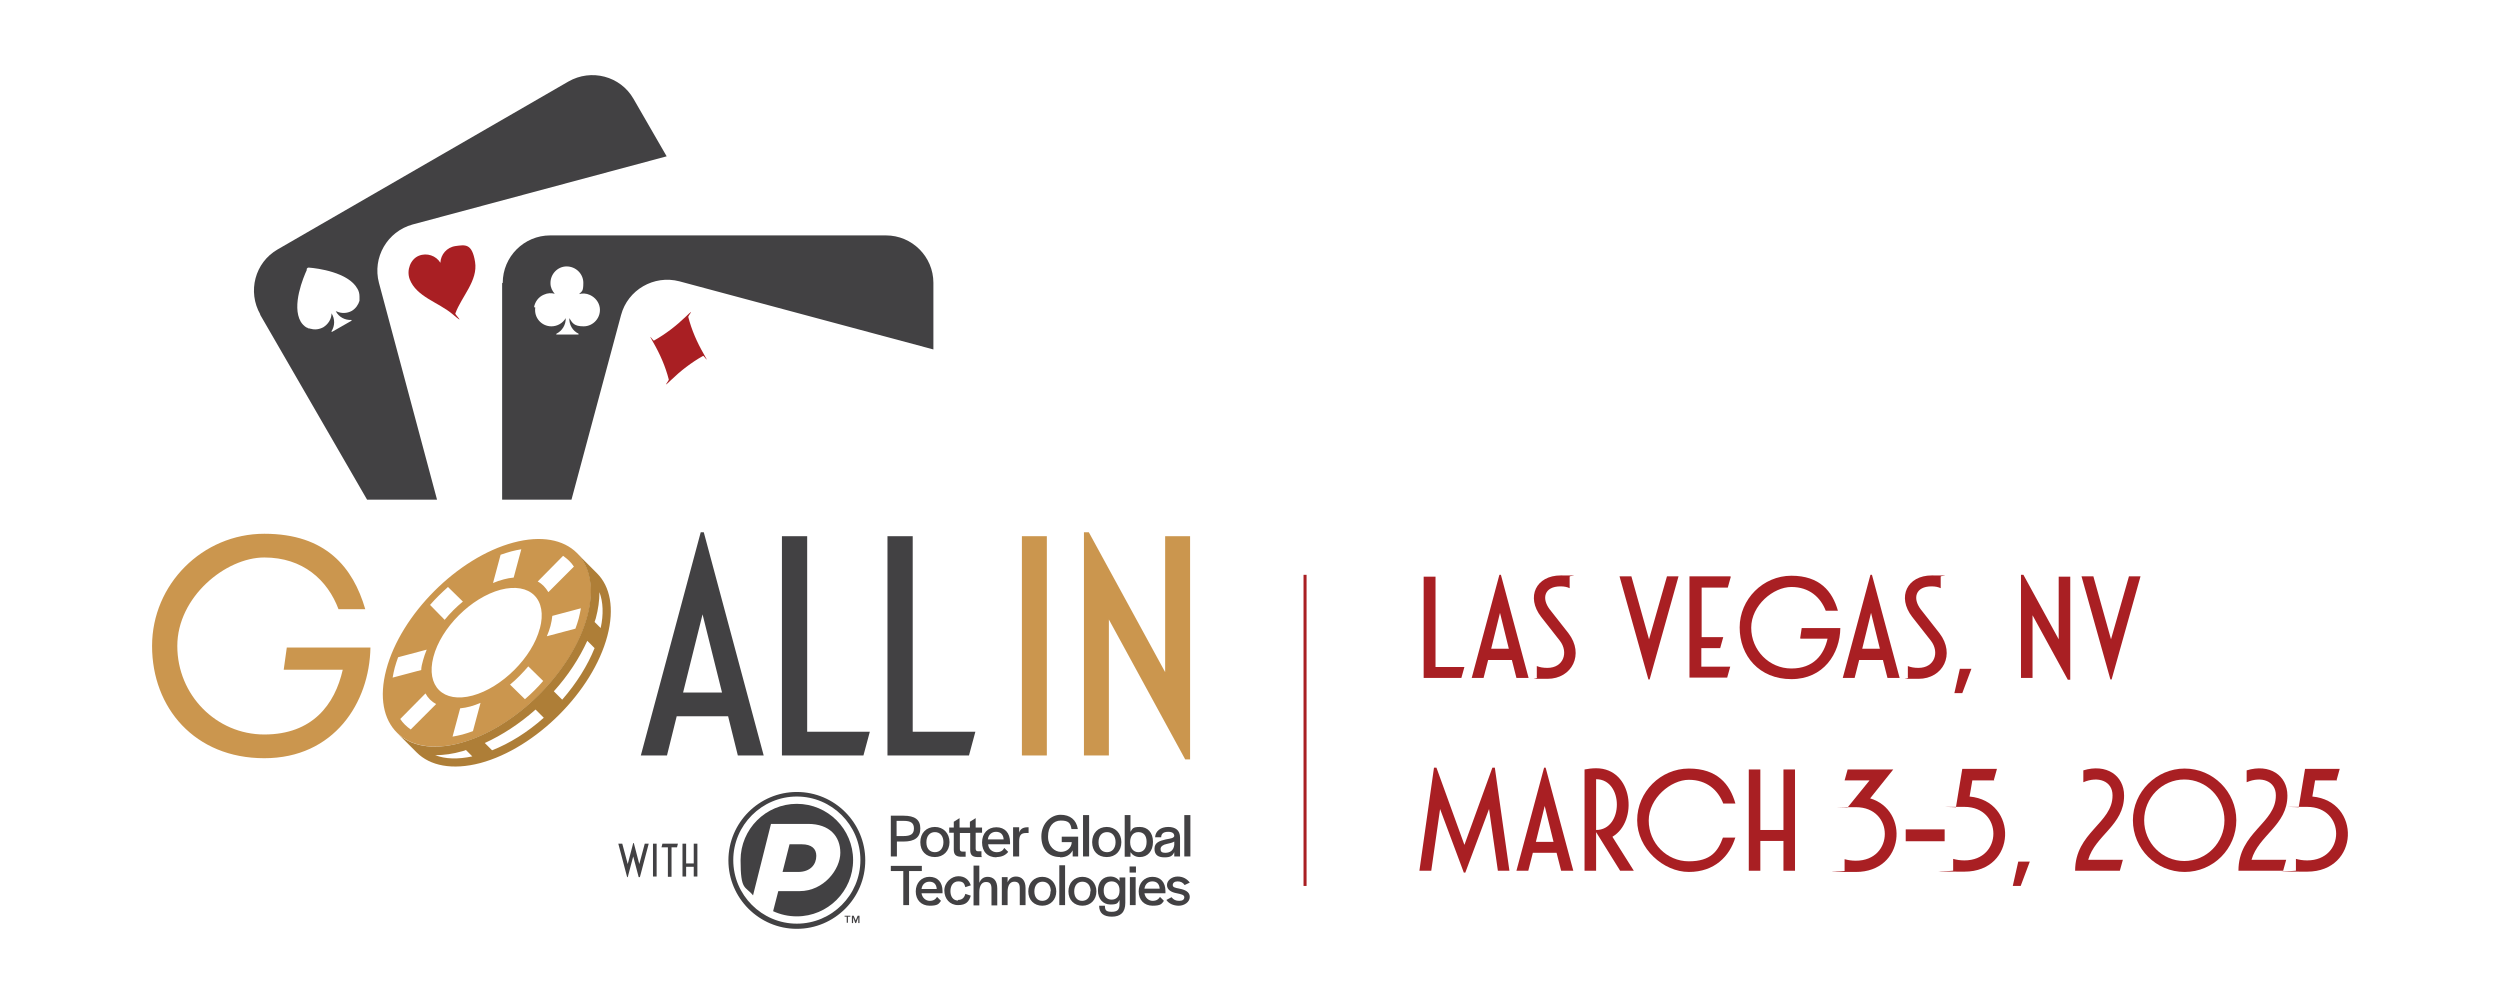 <?xml version="1.0" encoding="UTF-8"?>
<svg id="Layer_1" xmlns="http://www.w3.org/2000/svg" version="1.1" viewBox="0 0 822 330">
  <!-- Generator: Adobe Illustrator 29.2.1, SVG Export Plug-In . SVG Version: 2.1.0 Build 116)  -->
  <defs>
    <style>
      .st0 {
        fill: #a91f23;
      }

      .st1 {
        fill: #cb964e;
      }

      .st2 {
        fill: #424143;
      }

      .st3 {
        fill: #ae7e37;
      }

      .st4 {
        fill: none;
        stroke: #a91f23;
        stroke-miterlimit: 10;
        stroke-width: 1px;
      }
    </style>
  </defs>
  <g>
    <g>
      <path class="st1" d="M93.3,220.1l1-7.2h27.5c-.3,18.2-12,36.4-34.9,36.4s-36.9-16.6-36.9-36.9,16.6-36.9,36.9-36.9,29.2,11.1,33.2,24.8h-8.8c-3.6-9.6-11.7-17-24.4-17s-28.6,13-28.6,29.1,12.8,29.1,28.6,29.1,23.2-9.8,25.8-21.3h-19.4Z"/>
      <path class="st2" d="M251.2,248.4h-8.6l-3.2-12.9h-16.9l-3.2,12.9h-8.6l19.7-73.4h1l19.7,73.4ZM237.4,227.7l-6.4-25.7-6.4,25.7h12.8Z"/>
      <path class="st2" d="M265.4,176.3v64.3h20.6l-2.1,7.8h-26.8v-72.1h8.2Z"/>
      <path class="st2" d="M300.1,176.3v64.3h20.6l-2.1,7.8h-26.8v-72.1h8.2Z"/>
      <path class="st1" d="M344.2,176.3v72.1h-8.2v-72.1h8.2Z"/>
      <path class="st1" d="M356.4,248.4v-73.4h1.6l25.1,46v-44.7h8.2v73.4h-1.6l-25.1-46v44.7h-8.2Z"/>
    </g>
    <g>
      <g>
        <g>
          <path class="st2" d="M262,264.3c-10.2,0-18.5,8.3-18.5,18.5s1.5,8.4,4.1,11.6l5.9-23.5h12.2c7.1,0,10.6,4.1,10.6,9.5s-5.4,12.6-13.4,12.6h-7l-1.7,6.6c2.4,1.1,5,1.7,7.8,1.7,10.2,0,18.5-8.3,18.5-18.5s-8.3-18.5-18.5-18.5Z"/>
          <path class="st2" d="M262,260.4c-12.4,0-22.5,10.1-22.5,22.5s10.1,22.5,22.5,22.5,22.5-10.1,22.5-22.5-10.1-22.5-22.5-22.5ZM262,303.7c-11.5,0-20.9-9.4-20.9-20.9s9.4-20.9,20.9-20.9,20.9,9.4,20.9,20.9-9.4,20.9-20.9,20.9Z"/>
          <path class="st2" d="M268.4,281.4c0-2.3-1.5-3.8-4.8-3.8h-4l-2.3,9.1h5.1c4.1,0,6-2.5,6-5.3Z"/>
          <path class="st2" d="M294.9,276.7h2.2c3.7,0,5.5-1.4,5.5-4.3s-1.8-4.2-5.5-4.2h-4.2v13.4h2v-5ZM294.9,269.9h2.2c2.4,0,3.4.7,3.4,2.5s-1,2.5-3.5,2.5h-2.2v-5Z"/>
          <path class="st2" d="M307.4,281.8c2.8,0,4.8-2,4.8-4.9s-2-5-4.8-5-4.8,2-4.8,5,1.9,4.9,4.8,4.9ZM304.6,276.9c0-2,1.1-3.3,2.8-3.3s2.8,1.3,2.8,3.3h0c0,2-1.1,3.3-2.8,3.3s-2.8-1.2-2.8-3.2h0Z"/>
          <path class="st2" d="M322.7,281.6v-1.7h-1.1c-.6,0-.8-.3-.8-.9v-5.2h2.1v-1.7h-2.1v-3.1l-1.9,1.2v1.9h-3.4v-3.1l-1.9,1.2v1.9h-1.5v1.7h1.5v5.5c0,1.5.5,2.3,2.2,2.4h1.7v-1.7h-1.1c-.6,0-.8-.3-.8-.9v-5.2h3.4v5.5c0,1.5.5,2.3,2.2,2.4h1.7Z"/>
          <path class="st2" d="M327.6,281.8c1.9,0,3.1-.7,3.9-1.7l-1.3-1.3c-.4.8-1.1,1.4-2.5,1.4s-2.7-1-2.8-2.6h7.2v-.7c0-3-1.7-4.9-4.5-4.9s-4.7,2-4.7,5,1.8,4.9,4.8,4.9ZM327.5,273.5c1.5,0,2.4.9,2.5,2.5h-5.2c.2-1.6,1.3-2.5,2.7-2.5Z"/>
          <path class="st2" d="M338.2,272h-.3c-1.7,0-2.5.7-2.8,1.8v-1.8h-2v9.6h2v-4.9c0-1.9.5-2.8,2.2-2.8h.9v-1.9Z"/>
          <path class="st2" d="M348.6,281.9c1.9,0,3.3-.8,4.1-2.3v2h1.8v-6.5h-5.4v1.8h3.3c-.1,1.9-1.6,3.2-3.6,3.2s-4.2-1.8-4.2-4.9v-.2c0-3.2,1.7-5.2,4.2-5.2s3.2.8,3.5,2.8h2.1c-.5-3.1-2.6-4.7-5.7-4.7s-6.3,2.8-6.3,7.1,2.4,6.8,6.1,6.8Z"/>
          <rect class="st2" x="356.1" y="268" width="2" height="13.6"/>
          <path class="st2" d="M368.7,276.9c0-2.9-2-5-4.8-5s-4.8,2-4.8,5,1.9,4.9,4.8,4.9,4.8-2,4.8-4.9ZM361.2,276.9h0c0-2.1,1.1-3.3,2.8-3.3s2.8,1.3,2.8,3.3h0c0,2-1.1,3.3-2.8,3.3s-2.8-1.2-2.8-3.2Z"/>
          <path class="st2" d="M371.7,280.2c.7,1,1.7,1.6,3.1,1.6,2.5,0,4.3-1.9,4.3-5h0c0-3.1-1.8-4.9-4.3-4.9s-2.4.6-3.1,1.6v-5.5h-1.9v13.7h1.9v-1.4ZM371.6,276.8c0-1.9,1-3.2,2.7-3.2s2.7,1.1,2.7,3.2h0c0,2.2-1.1,3.4-2.7,3.4s-2.7-1.3-2.7-3.2v-.2Z"/>
          <path class="st2" d="M383.3,276c-2.1.5-3.7,1-3.7,3.1s1.3,2.8,3.3,2.8,2.6-.5,3.2-1.7v1.4h1.9v-1.5s0-4.7,0-4.7c0-2.4-1.5-3.5-3.9-3.5s-4.2,1.3-4.3,3.4h2c0-1.2.8-1.8,2.3-1.8s2,.6,2,1.4h0c-.2.7-1.2.8-2.8,1.1ZM386.1,277.8c-.2,1.9-1.5,2.6-2.9,2.6s-1.6-.5-1.6-1.3.9-1.4,2-1.6c.9-.2,1.9-.4,2.5-.8v1.2Z"/>
          <rect class="st2" x="389.4" y="268" width="2" height="13.6"/>
          <polygon class="st2" points="303.1 284.7 292.9 284.7 292.9 286.4 297 286.4 297 297.6 298.9 297.6 298.9 286.4 303.1 286.4 303.1 284.7"/>
          <path class="st2" d="M315,296.1c-1.6,0-2.5-1.3-2.5-3.1h0c0-1.9,1-3.2,2.6-3.2s2,.7,2.3,1.9l1.8-.6c-.6-1.8-1.9-3-4.1-3s-4.6,2-4.6,4.7,1.8,4.8,4.5,4.8,3.6-1.2,4.2-3.1l-1.8-.6c-.3,1.2-1,2-2.4,2Z"/>
          <path class="st2" d="M324.8,288.3c-1.4,0-2.3.7-2.8,2v-5.7h-1.9v13.1h1.9v-4.4c0-2.1.8-3.3,2.2-3.3s1.8.8,1.8,2.2v5.5h1.9v-5.6c0-2.5-1.2-3.8-3.2-3.8Z"/>
          <path class="st2" d="M334.1,288.2c-1.4,0-2.3.7-2.8,1.9v-1.7h-1.9v9.2h1.9v-4.4c0-2.1.8-3.3,2.2-3.3s1.8.8,1.8,2.2v5.5h1.9v-5.6c0-2.5-1.2-3.8-3.2-3.8Z"/>
          <path class="st2" d="M342.7,288.3c-2.7,0-4.6,2-4.6,4.8s1.9,4.7,4.6,4.7,4.6-2,4.6-4.7-1.9-4.8-4.6-4.8ZM345.4,293.1c0,1.9-1.1,3.1-2.7,3.1s-2.6-1.2-2.6-3.1h0c0-2,1.1-3.2,2.7-3.2s2.7,1.2,2.7,3.1h0Z"/>
          <rect class="st2" x="348.3" y="284.5" width="1.9" height="13.1"/>
          <path class="st2" d="M355.9,288.3c-2.7,0-4.6,2-4.6,4.8s1.9,4.7,4.6,4.7,4.6-2,4.6-4.7-1.9-4.8-4.6-4.8ZM358.5,293.1c0,1.9-1.1,3.1-2.7,3.1s-2.6-1.2-2.6-3.1h0c0-2,1.1-3.2,2.7-3.2s2.7,1.2,2.7,3.1h0Z"/>
          <path class="st2" d="M368.1,289.7c-.6-.9-1.7-1.5-3-1.5-2.5,0-4.1,1.8-4.1,4.6h0c0,2.8,1.7,4.6,4.1,4.6s2.4-.5,3-1.5v1.4c0,1.8-.7,2.5-2.6,2.5s-2.2-.6-2.2-2h-1.9c0,2.4,1.4,3.6,4.2,3.6s4.4-1.4,4.4-4.5v-8.4h-1.9v1.3ZM368.1,292.9c0,1.8-1,2.9-2.6,2.9s-2.6-1.1-2.6-2.9v-.2c0-1.8,1-2.9,2.6-2.9s2.6,1.1,2.6,2.9v.2Z"/>
          <rect class="st2" x="371.5" y="288.4" width="1.9" height="9.2"/>
          <rect class="st2" x="371.4" y="284.9" width="2.1" height="2"/>
          <path class="st2" d="M387.9,292.2c-1.7-.3-2.3-.5-2.3-1.2s.6-1.2,1.6-1.2,1.8.4,2.3,1.2l1.7-.8c-.9-1.2-2.2-2-4-2s-3.5,1.2-3.5,2.8,1.5,2.4,3.2,2.7c1.4.3,2.5.5,2.5,1.3s-.6,1.2-1.7,1.2-1.9-.4-2.5-1.2l-1.7.9c.8,1.2,2.3,1.9,4.1,1.9s3.6-1.2,3.6-2.9-1.7-2.4-3.4-2.7Z"/>
          <path class="st2" d="M305.6,288.3c-2.6,0-4.5,2-4.5,4.8s1.8,4.7,4.6,4.7,3-.7,3.7-1.6l-1.3-1.3c-.4.7-1.1,1.3-2.4,1.3s-2.5-1-2.7-2.5h6.9v-.7c0-2.9-1.6-4.7-4.3-4.7ZM303,292.3c.2-1.5,1.2-2.4,2.6-2.4s2.3.8,2.4,2.4h-5Z"/>
          <path class="st2" d="M378.9,288.3c-2.6,0-4.5,2-4.5,4.8s1.8,4.7,4.6,4.7,3-.7,3.7-1.6l-1.3-1.3c-.4.7-1.1,1.3-2.4,1.3s-2.5-1-2.7-2.5h6.9v-.7c0-2.9-1.6-4.7-4.3-4.7ZM376.3,292.2c.2-1.5,1.2-2.4,2.6-2.4s2.3.8,2.4,2.4h-5Z"/>
        </g>
        <path class="st2" d="M279.5,301.4h-.7v2h-.4v-2h-.7v-.3h1.9v.3ZM281.3,302.8l.7-1.7h.6v2.4h-.4v-1.9h0l-.7,1.9h-.3l-.7-1.9h0v1.9h-.4v-2.4h.6l.7,1.7Z"/>
      </g>
      <g>
        <path class="st2" d="M210.2,288.4h-.2l-1.8-6.8-1.8,6.8h-.2l-2.9-11h1.3l1.8,6.7,1.8-6.9h.2l1.8,6.9,1.8-6.7h1.3l-2.9,11Z"/>
        <path class="st2" d="M215.9,277.4v10.8h-1.2v-10.8h1.2Z"/>
        <path class="st2" d="M222.9,277.4l-.3,1.2h-1.8v9.7h-1.2v-9.7h-2.1l.3-1.2h5.2Z"/>
        <path class="st2" d="M229.3,277.4v10.8h-1.2v-3.2h-2.5v3.2h-1.2v-10.8h1.2v6.5h2.5v-6.5h1.2Z"/>
      </g>
    </g>
    <path class="st1" d="M168.8,178.4c18.3-4.9,29.2,5.9,24.4,24.1-4.8,18.2-23.6,36.9-41.8,41.8-18.3,4.9-29.2-5.9-24.4-24.1,4.8-18.2,23.5-36.9,41.8-41.8ZM177.5,206.7c2.6-9.7-3.2-15.3-12.9-12.8-9.7,2.6-19.6,12.5-22.1,22.1s3.2,15.3,12.9,12.7c9.6-2.6,19.6-12.5,22.1-22.1h0ZM185.1,182.8l-8.3,8.4c1.5.8,2.6,2,3.5,3.5l8.4-8.4c-.9-1.4-2.1-2.5-3.5-3.5h0ZM147.4,192.9c-2.1,1.9-4.2,3.9-6,6l4.8,4.9c1.8-2.2,3.8-4.2,6-6l-4.9-4.8h0ZM135,239.9l8.4-8.4c-1.5-.8-2.7-2-3.5-3.5l-8.3,8.4c.9,1.4,2.1,2.5,3.5,3.5h0ZM172.6,229.9c2.2-1.9,4.2-3.9,6-6l-4.9-4.8c-1.8,2.1-3.8,4.2-6,6l4.9,4.8h0ZM164.6,182.4l-2.5,9.3c1.2-.5,2.3-.9,3.5-1.2,1.1-.3,2.2-.5,3.3-.6l2.5-9.3c-1.1.2-2.2.4-3.3.7s-2.3.7-3.5,1.1h0ZM155.5,240.4l2.5-9.3c-1.2.5-2.3.9-3.4,1.2s-2.2.5-3.3.6l-2.5,9.3c1.1-.2,2.2-.4,3.3-.7s2.3-.7,3.4-1.1h0ZM179.8,209.2l9.4-2.5c.4-1.1.8-2.3,1.1-3.4s.5-2.3.7-3.3l-9.4,2.5c-.1,1-.3,2.2-.6,3.3-.3,1.1-.7,2.3-1.2,3.4h0ZM129.8,219.5c-.3,1.1-.5,2.2-.7,3.3l9.4-2.5c0-1,.3-2.1.6-3.2s.7-2.3,1.2-3.5l-9.4,2.5c-.4,1.1-.8,2.3-1.1,3.4h0Z"/>
    <path class="st3" d="M196.3,188.5l-6.6-6.6c4.3,4.4,5.8,11.6,3.4,20.6-4.8,18.2-23.6,36.9-41.8,41.8-9.2,2.5-16.5,1-20.9-3.5l6.6,6.6c4.4,4.4,11.7,5.9,20.9,3.5,18.3-4.9,37-23.6,41.8-41.8,2.4-9.1.9-16.3-3.4-20.6ZM143.1,248.3c2.8,0,5.8-.4,8.9-1.3.4-.1.8-.2,1.2-.4l2.1,2.1c-4.7,1-8.9.9-12.2-.4ZM161.8,246.7l-2.4-2.4c5.7-2.6,11.4-6.3,16.7-11l2.7,2.7c-5.4,4.8-11.2,8.4-17,10.7ZM184.8,230l-2.7-2.7c4.7-5.2,8.4-10.9,11-16.6l2.4,2.4c-2.3,5.7-5.9,11.5-10.6,16.9ZM197.5,206.5l-2-2c.1-.4.3-.8.4-1.2.8-3,1.2-5.9,1.2-8.6,1.2,3.2,1.4,7.3.4,11.8Z"/>
  </g>
  <path class="st2" d="M165.1,93.1v71.2s22.8,0,22.8,0l16.3-60.7c2.2-8.3,10.8-13.3,19.2-11.1l83.5,22.4v-21.9c0-8.6-7-15.6-15.6-15.6h-110.4c-8.6,0-15.6,7-15.6,15.6ZM175.6,101c.3-1.8,1.5-3.4,3.2-4.1,1.3-.6,2.5-.6,3.6-.3-.8-.9-1.4-2.1-1.4-3.4-.1-3,2.3-5.6,5.3-5.6,3,0,5.5,2.4,5.5,5.4s-.5,2.7-1.4,3.7c1.1-.3,2.3-.3,3.6.3,1.7.8,2.9,2.3,3.2,4.1.5,3.3-2.1,6.2-5.3,6.2s-3.7-1.1-4.7-2.7h0c-.1,2.2,1.1,4.2,3,5.1.1,0,0,.3,0,.3h-7.2c-.1,0-.2-.2,0-.3,1.8-.9,3.1-2.9,3-5.1,0,0,0,0,0,0-.9,1.6-2.7,2.7-4.7,2.7-3.2,0-5.8-2.8-5.3-6.2Z"/>
  <path class="st0" d="M226.3,104.2c1.1,4.3,2.9,8.4,5.1,12.2s0,.5-.2.6c-3.9,2.2-7.4,4.9-10.6,8s-.6.1-.7-.2c-1.1-4.3-2.9-8.4-5.1-12.2s0-.5.2-.6c3.9-2.2,7.4-4.9,10.6-8s.6-.1.7.2Z"/>
  <path class="st0" d="M134.7,91.8c2.2,5.8,9.5,7.6,14.1,11.5s.8.1.9-.2c2.1-5.7,7.5-10.8,6.5-17s-3.3-5.6-6.4-5.2c-2.9.4-4.9,2.8-5,5.5-1.4-2.3-4.4-3.4-7.1-2.3s-4.1,4.7-3,7.7ZM145.7,89.5h0s0,0,0,0c0,0,0,0,0,0h0Z"/>
  <path class="st2" d="M85.5,103.4l35.2,60.9h23s-19.1-71.3-19.1-71.3c-2.2-8.3,2.7-16.9,11.1-19.2l83.5-22.4-10.9-18.9c-4.3-7.5-13.9-10-21.4-5.7l-95.6,55.2c-7.5,4.3-10,13.9-5.7,21.4ZM100.8,88.5c.2-.4.5-.6.9-.5,2.6.2,12.8,1.5,15.8,6.9.5.8.7,1.7.7,2.6,0,0,0,.1,0,.2,0,.1,0,.2,0,.3,0,.1,0,.2,0,.3,0,0,0,.1,0,.2,0,.1,0,.3,0,.4,0,0,0,0,0,0-.4,1.3-1.2,2.5-2.5,3.3-1.6.9-3.5.9-5,.2,0,0,0,0,0,0,0,0-.2,0-.3-.1,0,0,0,0,0,0,1,2,3.1,3,5.1,2.9.1,0,.2.2,0,.3l-6.3,3.6c-.1,0-.3,0-.2-.2,1.1-1.7,1.2-4,0-5.9,0,0,0,0,0,0,0,.1,0,.2,0,.3,0,0,0,0,0,0-.1,1.7-1.1,3.3-2.7,4.3-1.3.7-2.8.9-4.1.5,0,0,0,0,0,0-.1,0-.3,0-.4-.1,0,0-.1,0-.2,0-.1,0-.2,0-.3-.1,0,0-.2,0-.3-.2,0,0-.1,0-.2,0-.8-.5-1.4-1.1-1.9-1.9-3.1-5.3.9-14.7,2-17.1Z"/>
  <line class="st4" x1="429.1" y1="291.3" x2="429.1" y2="189"/>
  <g>
    <path class="st0" d="M472,189.6v29.7h9.5l-1,3.6h-12.4v-33.3h3.8Z"/>
    <path class="st0" d="M502.5,222.9h-3.9l-1.5-5.9h-7.8l-1.5,5.9h-3.9l9.1-33.9h.5l9.1,33.9ZM496.1,213.3l-2.9-11.8-2.9,11.8h5.9Z"/>
    <path class="st0" d="M516.1,189.6v3.8c-.8-.4-1.8-.6-3-.6-5.3,0-6.3,3.9-3.6,7.5l6.2,7.9c5.3,6.9,1.2,15-6.9,15s-2.5-.1-3.5-.4v-3.8c1,.4,2.1.6,3.5.6,5.3,0,7-5.1,4.1-8.9l-6.2-7.9c-5-6.5-1.7-13.6,6.5-13.6s2.1.1,3,.4Z"/>
    <path class="st0" d="M542,223.4l-9.5-33.9h3.9l5.8,20.7,5.9-20.7h3.8l-9.5,33.9h-.5Z"/>
    <path class="st0" d="M569.1,189.6l-1,3.6h-8.6v16.3h7.1l-1,3.6h-6.2v6.1h9.5l-1,3.6h-12.4v-33.3h13.3Z"/>
    <path class="st0" d="M591.9,209.8l.5-3.3h12.7c-.1,8.4-5.5,16.8-16.1,16.8s-17-7.7-17-17,7.7-17,17-17,13.5,5.1,15.3,11.5h-4c-1.7-4.4-5.4-7.8-11.3-7.8s-13.2,6-13.2,13.4,5.9,13.4,13.2,13.4,10.7-4.5,11.9-9.8h-8.9Z"/>
    <path class="st0" d="M624.5,222.9h-3.9l-1.5-5.9h-7.8l-1.5,5.9h-3.9l9.1-33.9h.5l9.1,33.9ZM618.1,213.3l-2.9-11.8-2.9,11.8h5.9Z"/>
    <path class="st0" d="M638.1,189.6v3.8c-.8-.4-1.8-.6-3-.6-5.3,0-6.3,3.9-3.6,7.5l6.2,7.9c5.3,6.9,1.2,15-6.9,15s-2.5-.1-3.5-.4v-3.8c1,.4,2.1.6,3.5.6,5.3,0,7-5.1,4.1-8.9l-6.2-7.9c-5-6.5-1.7-13.6,6.5-13.6s2.1.1,3,.4Z"/>
    <path class="st0" d="M648.2,219.9l-3,8h-2.6l1.8-8h3.9Z"/>
    <path class="st0" d="M664.5,222.9v-33.9h.8l11.6,21.2v-20.6h3.8v33.9h-.8l-11.6-21.2v20.6h-3.8Z"/>
    <path class="st0" d="M693.9,223.4l-9.5-33.9h3.9l5.8,20.7,5.9-20.7h3.8l-9.5,33.9h-.5Z"/>
    <path class="st0" d="M466.7,286.3l4.8-33.9h.8l9.2,25.4,9.2-25.4h.8l4.8,33.9h-3.8l-2.9-20.3-7.8,20.9h-.5l-7.8-20.9-2.9,20.3h-3.8Z"/>
    <path class="st0" d="M517.2,286.3h-3.9l-1.5-5.9h-7.8l-1.5,5.9h-3.9l9.1-33.9h.5l9.1,33.9ZM510.8,276.8l-2.9-11.8-2.9,11.8h5.9Z"/>
    <path class="st0" d="M530.2,275.2l7,11.1h-4.5l-7.9-12.7v12.7h-3.8v-33.3c1.1-.2,2.4-.4,3.8-.4,12.2,0,13.9,17.5,5.4,22.5ZM524.8,272.9c9.1,0,9.1-16.7,0-16.7v16.7Z"/>
    <path class="st0" d="M570.6,275.3c-1.9,6.3-6.9,11.4-15.3,11.4s-17-7.7-17-17,7.7-17,17-17,13.5,5.1,15.3,11.5h-4c-1.7-4.4-5.4-7.8-11.3-7.8s-13.2,6-13.2,13.4,5.9,13.4,13.2,13.4,9.6-3.4,11.2-7.8h4Z"/>
    <path class="st0" d="M590.2,253v33.3h-3.8v-9.8h-7.6v9.8h-3.8v-33.3h3.8v19.9h7.6v-19.9h3.8Z"/>
    <path class="st0" d="M607.5,253h15l-7.6,9.5c13,3.9,11.4,24.2-4.7,24.2s-2.6-.1-3.7-.4v-3.8c1.1.3,2.3.5,3.7.5,12.7,0,12.7-17.6,0-17.6s-1.9,0-2.8.2l7.3-9h-8.2l1-3.6Z"/>
    <path class="st0" d="M639.4,272.7v3.9h-12.8v-3.9h12.8Z"/>
    <path class="st0" d="M655.7,256.6h-7.2l-.9,5.3c16.1,1.5,15.6,24.7-1.7,24.7s-2.6-.1-3.7-.4v-3.8c1.1.3,2.3.5,3.7.5,12.7,0,12.7-17.6,0-17.6s-1.9,0-2.8.2l2.1-12.7h11.4l-1,3.6Z"/>
    <path class="st0" d="M667.4,283.3l-3,8h-2.6l1.8-8h3.9Z"/>
    <path class="st0" d="M698,282.7l-1,3.6h-14.7c0-12.7,12.4-15.6,12.3-24.8,0-4.7-4.7-6.4-9.6-4.3v-3.9c7.5-2.3,13.4,1.6,13.4,8.3,0,9.8-9.5,13-11.8,21.1h11.4Z"/>
    <path class="st0" d="M735.3,269.7c0,9.4-7.6,17-17,17s-17-7.7-17-17,7.7-17,17-17,17,7.6,17,17ZM731.4,269.7c0-7.4-5.9-13.4-13.2-13.4s-13.2,6-13.2,13.4,5.9,13.4,13.2,13.4,13.2-6,13.2-13.4Z"/>
    <path class="st0" d="M751.7,282.7l-1,3.6h-14.7c0-12.7,12.4-15.6,12.3-24.8,0-4.7-4.7-6.4-9.6-4.3v-3.9c7.5-2.3,13.4,1.6,13.4,8.3,0,9.8-9.5,13-11.8,21.1h11.4Z"/>
    <path class="st0" d="M768.4,256.6h-7.2l-.9,5.3c16.1,1.5,15.6,24.7-1.7,24.7s-2.6-.1-3.7-.4v-3.8c1.1.3,2.3.5,3.7.5,12.7,0,12.7-17.6,0-17.6s-1.9,0-2.8.2l2.1-12.7h11.4l-1,3.6Z"/>
  </g>
</svg>